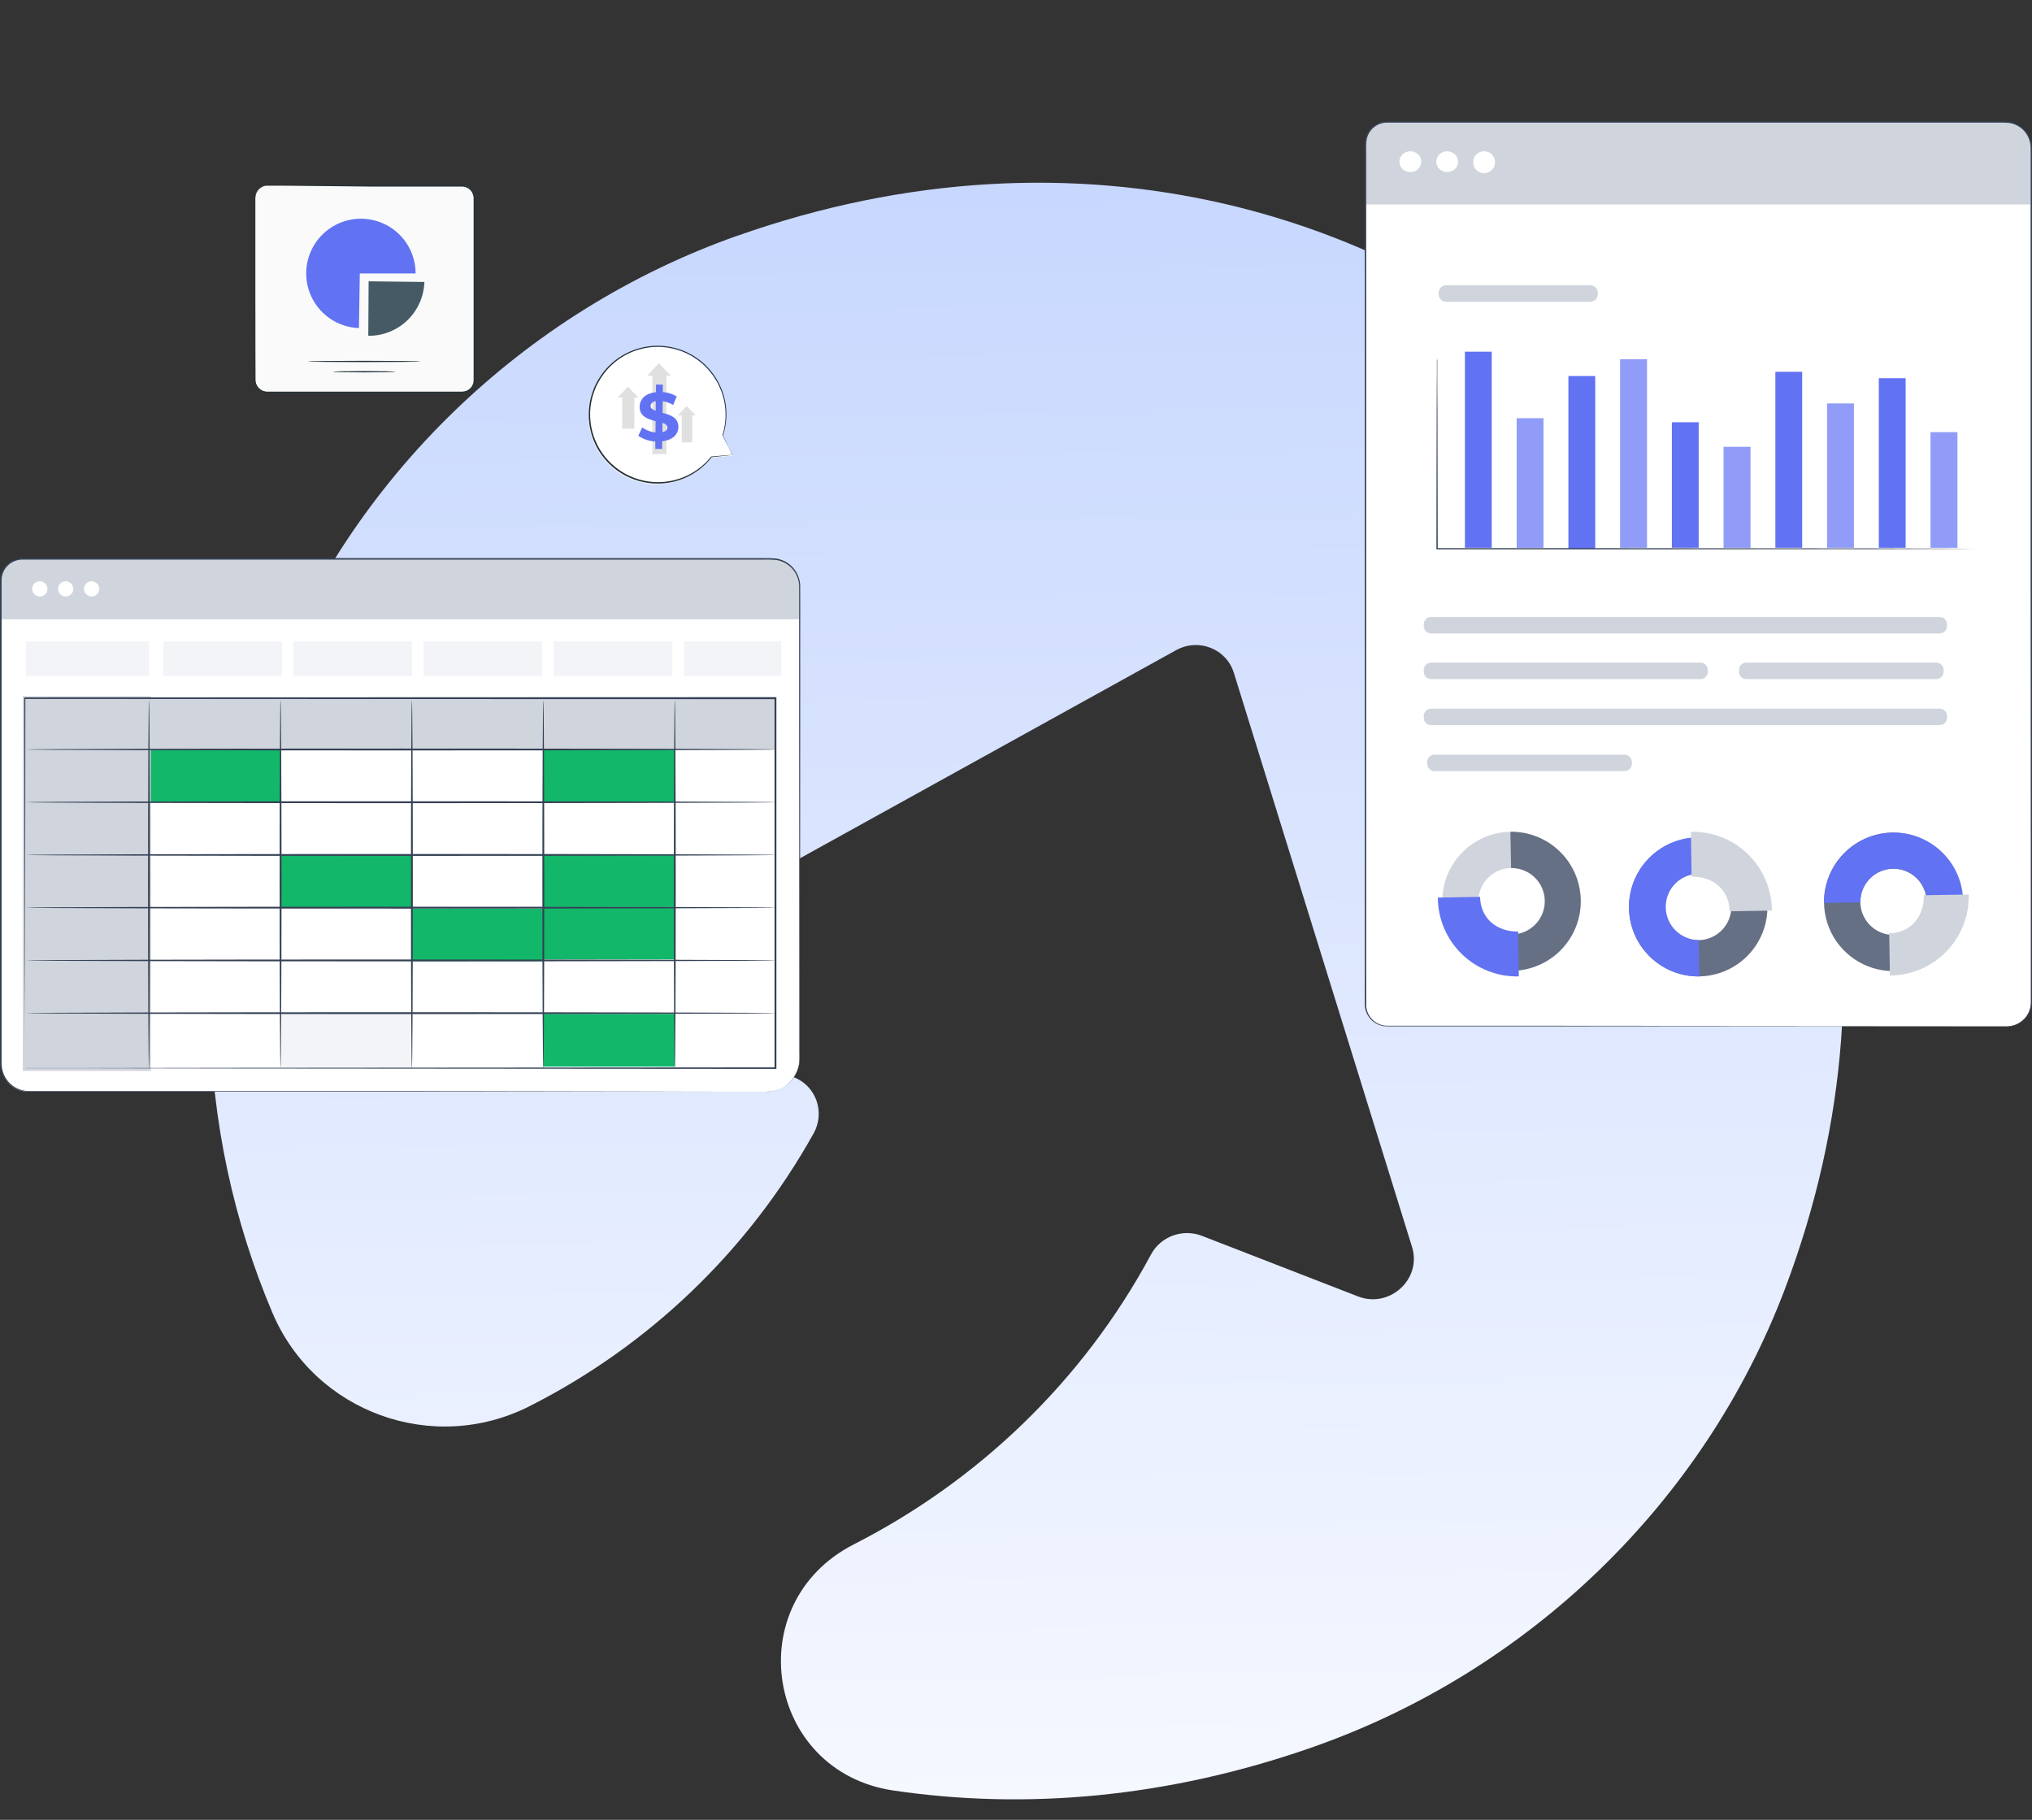 <svg width="670" height="600" viewBox="0 0 670 600" fill="none" xmlns="http://www.w3.org/2000/svg" xmlns:xlink="http://www.w3.org/1999/xlink">
    <rect x="0" y="0" width="670" height="600" fill="#333333" stroke="none"/>
    <path d="M243.007 77.757C172.468 102.722 115.646 157.782 89.025 227.12C60.696 300.904 64.28 372.721 89.899 432.996C103.753 465.485 142.593 479.849 174.636 463.604C213.818 443.769 246.605 412.562 268.274 373.661C272.181 366.651 269.029 357.93 261.641 355.109L212.331 335.957C201.936 331.939 201.115 317.661 210.961 312.189L387.755 214.381C395.162 210.277 404.353 213.868 406.826 221.819L465.583 411.109C468.88 421.711 458.191 431.457 447.796 427.439L396.253 407.433C389.981 405.039 382.771 407.604 379.572 413.503C356.99 455.567 322.278 488.398 281.527 509.174C243.561 528.582 252.576 584.069 294.476 590.311C337.756 596.723 384.56 592.875 432.335 576.204C503.998 551.238 561.78 495.495 588.504 425.045C672.55 203.181 468.263 -2.012 242.833 77.842L243.007 77.757Z" fill="url(#paint0_linear_624_5726)"/>
    <path d="M7.333 184.257H254.471C255.68 184.257 256.876 184.495 257.993 184.957C259.109 185.42 260.123 186.098 260.978 186.952C261.832 187.806 262.51 188.821 262.973 189.937C263.435 191.054 263.673 192.25 263.673 193.459V348.954C263.673 351.865 262.517 354.657 260.458 356.715C258.4 358.774 255.608 359.93 252.696 359.93H9.453C8.244 359.93 7.046 359.692 5.928 359.229C4.811 358.766 3.795 358.088 2.94 357.233C2.085 356.377 1.406 355.362 0.943 354.244C0.48 353.127 0.242 351.929 0.242 350.719V191.338C0.242 189.458 0.989 187.654 2.319 186.324C3.649 184.995 5.452 184.248 7.333 184.248V184.257Z" fill="white"/>
    <path d="M92.464 247.109H49.127V264.494H92.464V247.109Z" fill="#12B76A"/>
    <path d="M222.483 247.109H179.146V264.494H222.483V247.109Z" fill="#12B76A"/>
    <path d="M222.483 281.636H179.146V299.021H222.483V281.636Z" fill="#12B76A"/>
    <path d="M222.483 298.91H179.146V316.295H222.483V298.91Z" fill="#12B76A"/>
    <path d="M135.811 281.954H92.475V299.339H135.811V281.954Z" fill="#12B76A"/>
    <path d="M179.073 299.544H135.736V316.93H179.073V299.544Z" fill="#12B76A"/>
    <path d="M135.811 334.035H92.475V352.12H135.811V334.035Z" fill="#F2F4F7"/>
    <path d="M222.483 334.277H179.146V351.663H222.483V334.277Z" fill="#12B76A"/>
    <path d="M255.674 230.116H21.67V247.109H255.674V230.116Z" fill="#D0D5DD"/>
    <path d="M49.135 230.116H8.105V352.485H49.135V230.116Z" fill="#D0D5DD"/>
    <path d="M49.725 353.083H7.5V229.527H49.725V353.083ZM8.696 351.896H48.539V230.704H8.696V351.896Z" fill="#D0D5DD"/>
    <path d="M7.332 184.256H254.471C255.679 184.256 256.876 184.494 257.992 184.957C259.109 185.419 260.123 186.097 260.978 186.951C261.832 187.806 262.51 188.82 262.972 189.937C263.435 191.053 263.673 192.25 263.673 193.458V204.183H0.232V191.337C0.234 190.406 0.418 189.485 0.776 188.625C1.133 187.765 1.657 186.984 2.316 186.326C2.975 185.669 3.757 185.148 4.618 184.793C5.479 184.437 6.401 184.255 7.332 184.256Z" fill="#D0D5DD"/>
    <path d="M49.136 211.451H8.574V222.858H49.136V211.451Z" fill="#F2F4F7"/>
    <path d="M92.997 211.451H53.883V222.858H92.997V211.451Z" fill="#F2F4F7"/>
    <path d="M135.894 211.451H96.779V222.858H135.894V211.451Z" fill="#F2F4F7"/>
    <path d="M178.792 211.451H139.678V222.858H178.792V211.451Z" fill="#F2F4F7"/>
    <path d="M221.689 211.451H182.574V222.858H221.689V211.451Z" fill="#F2F4F7"/>
    <path d="M257.627 211.451H225.473V222.858H257.627V211.451Z" fill="#F2F4F7"/>
    <path d="M8.106 352.129C8.106 352.129 8.517 352.129 9.311 352.129H12.852H26.538L77.815 352.055L255.675 351.915L255.385 352.204C255.385 314.463 255.385 273.191 255.385 230.209L255.693 230.517L8.134 230.443L8.358 230.209C8.358 267.819 8.265 298.292 8.237 319.377C8.237 329.924 8.19 338.126 8.181 343.666C8.181 346.45 8.181 348.567 8.181 350.018C8.181 351.448 8.181 352.195 8.181 352.195C8.181 352.195 8.181 351.476 8.181 350.065C8.181 348.654 8.181 346.524 8.181 343.759C8.181 338.201 8.181 330.017 8.116 319.47C8.116 298.348 8.05 267.829 7.994 230.162V229.938H8.228L255.787 229.854H255.992V230.125C255.992 273.097 255.992 314.379 255.992 352.12V352.41H255.703L77.647 352.27L26.435 352.186H12.815H9.283L8.106 352.129Z" fill="#344054"/>
    <path d="M256.143 247.109C256.143 247.277 200.717 247.417 132.363 247.417C64.009 247.417 8.574 247.277 8.574 247.109C8.574 246.941 63.981 246.801 132.363 246.801C200.745 246.801 256.143 246.941 256.143 247.109Z" fill="#344054"/>
    <path d="M256.143 264.494C256.143 264.662 200.717 264.803 132.363 264.803C64.009 264.803 8.574 264.69 8.574 264.494C8.574 264.298 63.981 264.186 132.363 264.186C200.745 264.186 256.143 264.326 256.143 264.494Z" fill="#344054"/>
    <path d="M256.143 281.879C256.143 282.047 200.717 282.187 132.363 282.187C64.009 282.187 8.574 282.047 8.574 281.879C8.574 281.711 63.981 281.571 132.363 281.571C200.745 281.571 256.143 281.711 256.143 281.879Z" fill="#344054"/>
    <path d="M256.143 299.255C256.143 299.423 200.717 299.563 132.363 299.563C64.009 299.563 8.574 299.432 8.574 299.255C8.574 299.077 63.981 298.946 132.363 298.946C200.745 298.946 256.143 299.096 256.143 299.255Z" fill="#344054"/>
    <path d="M256.143 316.649C256.143 316.817 200.717 316.957 132.363 316.957C64.009 316.957 8.574 316.817 8.574 316.649C8.574 316.481 63.981 316.341 132.363 316.341C200.745 316.341 256.143 316.481 256.143 316.649Z" fill="#344054"/>
    <path d="M256.143 334.034C256.143 334.203 200.717 334.343 132.363 334.343C64.009 334.343 8.574 334.203 8.574 334.034C8.574 333.866 63.981 333.726 132.363 333.726C200.745 333.726 256.143 333.866 256.143 334.034Z" fill="#344054"/>
    <path d="M49.127 352.503C48.959 352.503 48.818 325.253 48.818 291.66C48.818 258.067 48.959 230.807 49.127 230.807C49.295 230.807 49.435 258.048 49.435 291.66C49.435 325.272 49.304 352.503 49.127 352.503Z" fill="#344054"/>
    <path d="M92.511 352.13C92.343 352.13 92.203 324.964 92.203 291.464C92.203 257.964 92.343 230.798 92.511 230.798C92.68 230.798 92.82 257.955 92.82 291.464C92.82 324.973 92.642 352.13 92.511 352.13Z" fill="#344054"/>
    <path d="M135.81 352.503C135.642 352.503 135.502 325.253 135.502 291.66C135.502 258.067 135.642 230.807 135.81 230.807C135.978 230.807 136.119 258.048 136.119 291.66C136.119 325.272 135.978 352.503 135.81 352.503Z" fill="#344054"/>
    <path d="M179.146 352.503C178.978 352.503 178.838 325.253 178.838 291.66C178.838 258.067 178.978 230.807 179.146 230.807C179.314 230.807 179.454 258.048 179.454 291.66C179.454 325.272 179.324 352.503 179.146 352.503Z" fill="#344054"/>
    <path d="M222.494 352.503C222.326 352.503 222.186 325.253 222.186 291.66C222.186 258.067 222.326 230.807 222.494 230.807C222.662 230.807 222.802 258.048 222.802 291.66C222.802 325.272 222.662 352.503 222.494 352.503Z" fill="#344054"/>
    <path d="M15.646 194.224C15.631 194.717 15.472 195.194 15.188 195.597C14.905 195.999 14.509 196.31 14.05 196.489C13.592 196.669 13.09 196.71 12.609 196.607C12.127 196.504 11.686 196.262 11.341 195.91C10.996 195.559 10.762 195.114 10.668 194.63C10.573 194.147 10.623 193.646 10.811 193.191C10.999 192.735 11.317 192.345 11.725 192.069C12.132 191.793 12.612 191.642 13.105 191.637C13.442 191.638 13.776 191.706 14.087 191.837C14.398 191.968 14.679 192.16 14.915 192.4C15.152 192.641 15.338 192.926 15.463 193.239C15.589 193.552 15.651 193.887 15.646 194.224Z" fill="white"/>
    <path d="M24.183 194.224C24.168 194.718 24.009 195.196 23.724 195.6C23.439 196.003 23.041 196.313 22.581 196.492C22.121 196.671 21.618 196.71 21.136 196.605C20.653 196.5 20.212 196.255 19.868 195.9C19.524 195.546 19.292 195.098 19.201 194.613C19.11 194.128 19.164 193.626 19.356 193.172C19.549 192.717 19.87 192.329 20.282 192.056C20.694 191.783 21.176 191.637 21.67 191.637C22.005 191.642 22.336 191.712 22.643 191.845C22.951 191.978 23.229 192.17 23.462 192.41C23.696 192.65 23.88 192.934 24.003 193.246C24.127 193.557 24.188 193.889 24.183 194.224Z" fill="white"/>
    <path d="M32.724 194.224C32.709 194.718 32.55 195.196 32.265 195.6C31.98 196.003 31.582 196.313 31.122 196.492C30.662 196.671 30.159 196.71 29.677 196.605C29.194 196.5 28.753 196.255 28.409 195.9C28.065 195.546 27.833 195.098 27.742 194.613C27.651 194.128 27.705 193.626 27.897 193.172C28.09 192.717 28.412 192.329 28.823 192.056C29.235 191.783 29.717 191.637 30.211 191.637C30.546 191.642 30.877 191.712 31.184 191.845C31.492 191.978 31.77 192.17 32.004 192.41C32.237 192.65 32.421 192.934 32.544 193.246C32.668 193.557 32.729 193.889 32.724 194.224Z" fill="white"/>
    <path d="M252.705 359.977L253.265 359.93C253.818 359.906 254.368 359.837 254.909 359.725C256.763 359.335 258.484 358.47 259.903 357.216C261.323 355.962 262.393 354.36 263.009 352.569C263.177 352.158 263.242 351.709 263.373 351.27C263.462 350.807 263.528 350.339 263.569 349.869C263.634 348.935 263.569 347.889 263.569 346.842C263.569 342.638 263.569 337.806 263.569 332.344C263.569 310.512 263.522 278.936 263.494 239.915C263.494 230.163 263.494 219.955 263.494 209.293C263.494 203.968 263.494 198.522 263.494 193.01C263.385 190.934 262.557 188.96 261.153 187.426C259.749 185.892 257.856 184.894 255.797 184.602C254.383 184.493 252.964 184.459 251.546 184.5H178.287H10.442H7.64C6.739 184.476 5.843 184.622 4.996 184.929C4.153 185.238 3.38 185.709 2.719 186.317C2.059 186.924 1.525 187.656 1.147 188.47C0.772 189.283 0.562 190.163 0.531 191.058C0.531 191.992 0.531 192.926 0.531 193.813V264.074C0.531 292.099 0.531 319.19 0.531 345.03V349.86C0.434 351.429 0.712 352.998 1.343 354.437C1.981 355.84 2.967 357.056 4.208 357.969C5.45 358.881 6.905 359.46 8.434 359.65C9.208 359.711 9.984 359.73 10.76 359.706H62.56H126.393L218.812 359.79H243.942H250.481H252.714C252.714 359.79 251.957 359.79 250.481 359.79H243.942L218.812 359.837L126.393 359.912H62.56H27.005H10.76C9.968 359.931 9.176 359.91 8.387 359.846C6.77 359.66 5.229 359.06 3.911 358.105C2.594 357.149 1.545 355.87 0.867 354.391C0.215 352.891 -0.076 351.259 0.017 349.626V345.03C0.017 319.237 0.017 292.146 0.017 264.074C0.017 250.036 0.017 235.758 0.017 221.241V193.813C0.017 192.879 0.017 191.945 0.017 191.011C0.076 189.57 0.563 188.178 1.414 187.014C2.266 185.85 3.444 184.965 4.8 184.472C5.698 184.149 6.648 183.993 7.602 184.014H10.405H178.25H251.509C252.945 183.977 254.383 184.014 255.815 184.126C257.253 184.328 258.623 184.865 259.814 185.695C260.993 186.508 261.969 187.582 262.667 188.832C263.365 190.083 263.767 191.477 263.84 192.907C263.896 198.456 263.84 203.875 263.84 209.209C263.84 219.859 263.84 230.066 263.84 239.831C263.84 278.852 263.775 310.428 263.765 332.26C263.765 337.715 263.765 342.548 263.765 346.758C263.765 347.814 263.765 348.813 263.719 349.794C263.675 350.268 263.606 350.739 263.513 351.205C263.415 351.651 263.29 352.091 263.139 352.522C262.608 354.051 261.747 355.445 260.617 356.605C259.069 358.171 257.093 359.246 254.937 359.697C254.391 359.798 253.839 359.857 253.284 359.874L252.705 359.977Z" fill="#344054"/>
    <path d="M457.265 40.209H661.15C662.273 40.209 663.384 40.43 664.421 40.86C665.459 41.29 666.401 41.921 667.194 42.716C667.987 43.511 668.615 44.454 669.043 45.492C669.471 46.53 669.69 47.642 669.688 48.765V330.508C669.68 332.598 668.845 334.6 667.365 336.076C665.886 337.552 663.882 338.383 661.791 338.385H457.34C455.444 338.385 453.625 337.632 452.284 336.291C450.943 334.95 450.189 333.131 450.189 331.234V47.275C450.202 45.403 450.952 43.611 452.276 42.288C453.601 40.966 455.393 40.218 457.265 40.209Z" fill="white"/>
    <path d="M457.265 40.209H661.15C662.273 40.209 663.384 40.43 664.421 40.86C665.459 41.29 666.401 41.921 667.194 42.716C667.987 43.511 668.615 44.454 669.043 45.492C669.471 46.53 669.69 47.642 669.688 48.765V67.406H450.189V47.322C450.189 45.442 450.934 43.638 452.259 42.305C453.585 40.972 455.385 40.218 457.265 40.209Z" fill="#D0D5DD"/>
    <path d="M465.02 56.728C467.01 56.728 468.624 55.195 468.624 53.303C468.624 51.412 467.01 49.879 465.02 49.879C463.029 49.879 461.416 51.412 461.416 53.303C461.416 55.195 463.029 56.728 465.02 56.728Z" fill="white"/>
    <path d="M477.172 56.728C479.162 56.728 480.776 55.195 480.776 53.303C480.776 51.412 479.162 49.879 477.172 49.879C475.182 49.879 473.568 51.412 473.568 53.303C473.568 55.195 475.182 56.728 477.172 56.728Z" fill="white"/>
    <path d="M492.937 53.302C492.973 54.022 492.792 54.736 492.418 55.352C492.044 55.968 491.494 56.458 490.839 56.758C490.184 57.058 489.454 57.155 488.743 57.036C488.033 56.917 487.374 56.588 486.852 56.091C486.331 55.594 485.97 54.952 485.817 54.247C485.664 53.543 485.725 52.809 485.993 52.141C486.261 51.472 486.724 50.898 487.321 50.495C487.918 50.092 488.622 49.877 489.343 49.878C490.273 49.858 491.174 50.206 491.847 50.848C492.521 51.49 492.913 52.372 492.937 53.302Z" fill="white"/>
    <path d="M491.859 115.953H483.02V180.594H491.859V115.953Z" fill="#6172F3"/>
    <path d="M508.925 137.905H500.086V180.594H508.925V137.905Z" fill="#6172F3"/>
    <path d="M525.982 123.982H517.143V180.915H525.982V123.982Z" fill="#6172F3"/>
    <path d="M543.039 118.443H534.199V180.584H543.039V118.443Z" fill="#6172F3"/>
    <path d="M560.095 139.217H551.256V180.584H560.095V139.217Z" fill="#6172F3"/>
    <path d="M577.16 147.331H568.32V180.585H577.16V147.331Z" fill="#6172F3"/>
    <path d="M594.22 122.585H585.381V180.584H594.22V122.585Z" fill="#6172F3"/>
    <path d="M611.273 133.038H602.434V180.584H611.273V133.038Z" fill="#6172F3"/>
    <path d="M628.33 124.688H619.49V180.594H628.33V124.688Z" fill="#6172F3"/>
    <path d="M645.396 142.5H636.557V180.585H645.396V142.5Z" fill="#6172F3"/>
    <g opacity="0.3">
        <path d="M508.927 137.906H500.088V180.595H508.927V137.906Z" fill="white"/>
    </g>
    <g opacity="0.3">
        <path d="M543.037 118.445H534.197V180.586H543.037V118.445Z" fill="white"/>
    </g>
    <g opacity="0.3">
        <path d="M577.162 147.331H568.322V180.585H577.162V147.331Z" fill="white"/>
    </g>
    <g opacity="0.3">
        <path d="M611.273 133.038H602.434V180.585H611.273V133.038Z" fill="white"/>
    </g>
    <g opacity="0.3">
        <path d="M645.392 142.5H636.553V180.585H645.392V142.5Z" fill="white"/>
    </g>
    <path d="M473.908 118.443C473.908 118.443 473.908 118.547 473.908 118.736C473.908 118.924 473.908 119.226 473.908 119.594C473.908 120.368 473.908 121.481 473.908 122.953C473.908 125.906 473.908 130.198 473.965 135.66C473.965 146.622 474.012 162.235 474.05 180.943L473.842 180.726H532.455L618.095 180.801L644.039 180.877L651.095 180.924H652.982C653.397 180.924 653.605 180.924 653.605 180.924H652.982H651.095L644.039 180.971L618.095 181.056L532.455 181.122H473.842H473.625V180.905C473.625 162.226 473.691 146.613 473.71 135.622C473.71 130.16 473.757 125.868 473.776 122.915C473.776 121.453 473.776 120.33 473.776 119.557C473.776 119.189 473.776 118.906 473.776 118.698C473.813 118.61 473.857 118.525 473.908 118.443Z" fill="#344054"/>
    <path d="M524.408 94.057H476.786C475.452 94.057 474.371 95.138 474.371 96.472V97.076C474.371 98.41 475.452 99.491 476.786 99.491H524.408C525.742 99.491 526.823 98.41 526.823 97.076V96.472C526.823 95.138 525.742 94.057 524.408 94.057Z" fill="#D0D5DD"/>
    <path d="M639.566 203.424H471.86C470.527 203.424 469.445 204.506 469.445 205.839V206.443C469.445 207.777 470.527 208.858 471.86 208.858H639.566C640.9 208.858 641.981 207.777 641.981 206.443V205.839C641.981 204.506 640.9 203.424 639.566 203.424Z" fill="#D0D5DD"/>
    <path d="M639.566 233.641H471.86C470.527 233.641 469.445 234.722 469.445 236.056V236.66C469.445 237.994 470.527 239.075 471.86 239.075H639.566C640.9 239.075 641.981 237.994 641.981 236.66V236.056C641.981 234.722 640.9 233.641 639.566 233.641Z" fill="#D0D5DD"/>
    <path d="M560.69 218.462H471.86C470.527 218.462 469.445 219.543 469.445 220.877V221.481C469.445 222.815 470.527 223.896 471.86 223.896H560.69C562.024 223.896 563.105 222.815 563.105 221.481V220.877C563.105 219.543 562.024 218.462 560.69 218.462Z" fill="#D0D5DD"/>
    <path d="M638.444 218.462H575.784C574.45 218.462 573.369 219.543 573.369 220.877V221.481C573.369 222.815 574.45 223.896 575.784 223.896H638.444C639.778 223.896 640.859 222.815 640.859 221.481V220.877C640.859 219.543 639.778 218.462 638.444 218.462Z" fill="#D0D5DD"/>
    <path d="M535.653 248.811H472.993C471.659 248.811 470.578 249.892 470.578 251.226V251.829C470.578 253.163 471.659 254.244 472.993 254.244H535.653C536.987 254.244 538.068 253.163 538.068 251.829V251.226C538.068 249.892 536.987 248.811 535.653 248.811Z" fill="#D0D5DD"/>
    <path d="M661.793 338.385C662.669 338.36 663.537 338.204 664.368 337.923C665.583 337.489 666.674 336.766 667.547 335.816C668.42 334.866 669.048 333.717 669.378 332.47C669.595 331.601 669.681 330.704 669.632 329.81V326.8C669.632 324.706 669.632 322.404 669.632 319.914C669.632 314.933 669.632 309.203 669.632 302.725C669.632 276.857 669.585 239.433 669.557 193.198C669.557 170.075 669.557 144.745 669.557 117.557C669.557 103.96 669.557 89.912 669.557 75.416V50.652C669.557 49.709 669.557 48.765 669.5 47.822C669.285 45.987 668.473 44.273 667.189 42.944C665.887 41.619 664.181 40.766 662.34 40.52C661.399 40.434 660.454 40.406 659.51 40.435H656.679H457.757C456.134 40.341 454.53 40.826 453.231 41.804C451.932 42.782 451.022 44.189 450.662 45.775C450.479 46.84 450.418 47.922 450.483 49.001C450.483 53.403 450.483 57.775 450.483 62.114V138.83C450.483 172.104 450.483 204.198 450.483 234.773C450.483 265.348 450.483 294.404 450.483 321.565C450.483 324.961 450.483 328.348 450.483 331.668C450.578 333.296 451.246 334.837 452.37 336.017C453.486 337.187 454.973 337.934 456.577 338.13C457.361 338.206 458.191 338.178 459.011 338.187H475.86H512.152L621.68 338.263L651.463 338.31H659.208C660.953 338.31 661.849 338.31 661.849 338.31H659.208H651.463H621.68L512.152 338.395H458.955C458.134 338.395 457.323 338.395 456.474 338.338C454.769 338.134 453.19 337.339 452.011 336.091C450.832 334.843 450.128 333.221 450.021 331.508C449.974 328.149 450.021 324.791 450.021 321.385C450.021 294.197 450.021 265.141 450.021 234.594C450.021 204.047 450.021 171.924 450.021 138.651V87.897C450.021 79.299 450.021 70.645 450.021 61.935V47.359C450.03 46.791 450.096 46.226 450.219 45.671C450.62 43.995 451.593 42.513 452.971 41.479C454.349 40.445 456.046 39.926 457.766 40.011H656.689H659.519C660.479 39.982 661.44 40.011 662.396 40.095C664.334 40.353 666.13 41.252 667.498 42.649C668.866 44.045 669.727 45.86 669.944 47.803C670.028 48.746 669.944 49.69 670 50.633V53.463C670 60.916 670 68.262 670 75.501C670 89.966 670 104.013 670 117.642C670 144.83 670 170.16 670 193.283C670 239.509 669.934 276.942 669.915 302.81C669.915 309.282 669.915 315.011 669.915 319.999C669.915 322.489 669.915 324.791 669.915 326.885V329.895C669.957 330.799 669.865 331.705 669.642 332.583C669.253 334.036 668.454 335.347 667.34 336.357C666.535 337.094 665.588 337.659 664.557 338.017C663.931 338.231 663.282 338.364 662.623 338.413L661.793 338.385Z" fill="#344054"/>
    <path d="M521.209 296.782C521.264 301.293 519.982 305.72 517.523 309.503C515.065 313.286 511.541 316.255 507.396 318.037C503.251 319.818 498.671 320.332 494.235 319.513C489.798 318.693 485.704 316.578 482.469 313.433C479.234 310.289 477.003 306.257 476.057 301.845C475.112 297.434 475.495 292.841 477.158 288.647C478.821 284.453 481.689 280.846 485.401 278.281C489.112 275.716 493.5 274.308 498.011 274.235C504.074 274.16 509.92 276.49 514.268 280.716C518.616 284.942 521.112 290.719 521.209 296.782ZM487.464 297.329C487.509 299.485 488.192 301.579 489.425 303.347C490.659 305.116 492.389 306.479 494.397 307.265C496.405 308.051 498.6 308.225 500.707 307.765C502.813 307.305 504.736 306.231 506.233 304.679C507.73 303.127 508.734 301.166 509.117 299.044C509.501 296.923 509.248 294.735 508.39 292.757C507.531 290.779 506.106 289.099 504.294 287.93C502.483 286.761 500.365 286.155 498.209 286.188C495.306 286.24 492.542 287.443 490.525 289.532C488.509 291.621 487.404 294.426 487.455 297.329H487.464Z" fill="#D0D5DD"/>
    <path d="M521.21 296.781C521.313 302.843 519.011 308.699 514.806 313.066C510.601 317.433 504.837 319.957 498.776 320.083L498.587 308.111C500.027 308.088 501.448 307.782 502.769 307.21C504.09 306.638 505.286 305.811 506.287 304.777C507.289 303.743 508.077 302.522 508.607 301.183C509.137 299.844 509.398 298.414 509.375 296.975C509.352 295.535 509.046 294.114 508.474 292.793C507.902 291.472 507.075 290.276 506.041 289.274C505.007 288.273 503.785 287.484 502.446 286.955C501.108 286.425 499.678 286.164 498.238 286.187L498.012 274.234C504.075 274.156 509.923 276.486 514.271 280.712C518.62 284.939 521.115 290.718 521.21 296.781Z" fill="#667085"/>
    <path d="M500.793 321.923C497.324 322.006 493.872 321.395 490.642 320.127C487.411 318.86 484.466 316.96 481.978 314.539C479.491 312.119 477.512 309.226 476.157 306.031C474.802 302.836 474.098 299.403 474.086 295.932L488.02 295.706C488.133 302.781 493.52 307.234 500.557 307.121L500.793 321.923Z" fill="#6172F3"/>
    <path d="M537.115 299.358C537.063 294.847 538.349 290.423 540.81 286.642C543.27 282.862 546.796 279.895 550.941 278.116C555.086 276.338 559.666 275.827 564.101 276.648C568.536 277.47 572.629 279.587 575.862 282.732C579.095 285.877 581.324 289.91 582.268 294.321C583.212 298.732 582.828 303.323 581.164 307.516C579.501 311.709 576.632 315.315 572.921 317.879C569.21 320.443 564.823 321.851 560.313 321.924C554.247 321.997 548.4 319.663 544.052 315.433C539.704 311.204 537.209 305.423 537.115 299.358ZM570.86 298.811C570.813 296.656 570.129 294.564 568.895 292.797C567.661 291.03 565.932 289.668 563.925 288.883C561.918 288.098 559.724 287.924 557.619 288.384C555.513 288.844 553.591 289.916 552.094 291.467C550.598 293.017 549.593 294.976 549.208 297.096C548.823 299.217 549.074 301.404 549.93 303.381C550.785 305.359 552.207 307.04 554.016 308.211C555.826 309.382 557.941 309.991 560.096 309.961C561.535 309.937 562.955 309.629 564.275 309.055C565.595 308.481 566.789 307.653 567.789 306.617C568.789 305.582 569.574 304.359 570.101 303.02C570.628 301.68 570.886 300.25 570.86 298.811Z" fill="#667085"/>
    <path d="M537.113 299.357C537.011 293.292 539.319 287.433 543.529 283.066C547.739 278.698 553.509 276.177 559.575 276.056L559.763 288.027C556.903 288.143 554.201 289.373 552.234 291.454C550.267 293.535 549.192 296.302 549.238 299.164C549.283 302.027 550.446 304.759 552.478 306.776C554.51 308.793 557.249 309.936 560.112 309.961L560.31 321.923C554.243 322.004 548.391 319.672 544.041 315.441C539.692 311.21 537.2 305.425 537.113 299.357Z" fill="#6172F3"/>
    <path d="M557.529 274.234C560.999 274.152 564.45 274.762 567.681 276.03C570.912 277.298 573.857 279.197 576.344 281.618C578.831 284.038 580.811 286.931 582.166 290.126C583.521 293.321 584.225 296.754 584.237 300.225L570.303 300.442C570.19 293.376 564.803 288.914 557.765 289.036L557.529 274.234Z" fill="#D0D5DD"/>
    <path d="M623.993 274.509C628.504 274.457 632.928 275.743 636.709 278.204C640.489 280.664 643.456 284.19 645.235 288.335C647.013 292.48 647.524 297.06 646.703 301.495C645.881 305.93 643.764 310.023 640.619 313.256C637.474 316.489 633.441 318.719 629.031 319.662C624.62 320.606 620.028 320.222 615.835 318.558C611.642 316.895 608.036 314.026 605.472 310.315C602.908 306.604 601.501 302.217 601.428 297.707C601.352 291.64 603.685 285.792 607.915 281.443C612.145 277.094 617.927 274.601 623.993 274.509ZM624.541 308.254C626.697 308.209 628.791 307.526 630.56 306.292C632.328 305.057 633.691 303.327 634.477 301.319C635.263 299.31 635.436 297.114 634.975 295.007C634.514 292.901 633.439 290.978 631.886 289.481C630.333 287.985 628.372 286.982 626.25 286.599C624.127 286.217 621.939 286.471 619.961 287.331C617.983 288.191 616.305 289.617 615.137 291.43C613.969 293.243 613.364 295.362 613.399 297.518C613.454 300.419 614.658 303.179 616.747 305.193C618.836 307.206 621.64 308.307 624.541 308.254Z" fill="#667085"/>
    <path d="M623.993 274.508C630.06 274.405 635.92 276.711 640.288 280.922C644.656 285.133 647.176 290.904 647.295 296.97L635.323 297.159C635.276 294.252 634.075 291.482 631.986 289.46C629.896 287.438 627.089 286.328 624.182 286.376C621.275 286.424 618.505 287.624 616.483 289.714C614.461 291.803 613.352 294.61 613.399 297.517L601.427 297.706C601.354 291.641 603.688 285.793 607.918 281.445C612.147 277.097 617.928 274.603 623.993 274.508Z" fill="#6172F3"/>
    <path d="M649.129 294.923C649.212 298.392 648.602 301.842 647.335 305.072C646.068 308.302 644.169 311.247 641.749 313.734C639.33 316.221 636.438 318.201 633.244 319.557C630.05 320.912 626.618 321.617 623.148 321.63L622.922 307.696C629.997 307.583 634.45 302.196 634.337 295.159L649.129 294.923Z" fill="#D0D5DD"/>
    <path d="M152.572 61.118H88.254C86.014 61.118 84.199 62.933 84.199 65.172V125.137C84.199 127.377 86.014 129.192 88.254 129.192H152.572C154.811 129.192 156.627 127.377 156.627 125.137V65.172C156.627 62.933 154.811 61.118 152.572 61.118Z" fill="#FAFAFA"/>
    <path d="M84.198 65.172C84.165 64.936 84.165 64.697 84.198 64.462C84.312 63.777 84.602 63.133 85.039 62.593C85.398 62.147 85.847 61.781 86.358 61.52C86.868 61.259 87.428 61.109 88 61.08C89.346 61.08 90.878 61.08 92.615 61.08L121.977 61.005H142.258H152.104C152.603 60.983 153.103 61.03 153.59 61.145C154.597 61.401 155.477 62.016 156.065 62.874C156.358 63.309 156.57 63.793 156.691 64.303C156.791 64.807 156.832 65.321 156.812 65.835V71.898C156.812 88.293 156.812 106.313 156.812 125.231C156.811 125.857 156.673 126.476 156.409 127.043C156.144 127.611 155.759 128.115 155.28 128.519C154.809 128.927 154.249 129.221 153.646 129.378C153.052 129.517 152.442 129.571 151.833 129.537H93.624C91.681 129.537 89.794 129.537 87.87 129.537C86.885 129.441 85.963 129.013 85.254 128.323C84.564 127.634 84.13 126.731 84.021 125.763C83.974 118.43 84.021 111.666 84.021 105.463C84.021 93.076 84.077 83.043 84.096 76.102C84.096 72.645 84.096 69.955 84.096 68.115C84.096 67.218 84.096 66.526 84.096 66.041C84.096 66.508 84.096 67.218 84.096 68.115C84.096 69.983 84.096 72.645 84.096 76.102C84.096 83.043 84.142 93.076 84.17 105.463C84.17 111.657 84.17 118.439 84.226 125.716C84.328 126.598 84.729 127.418 85.364 128.039C85.998 128.66 86.827 129.044 87.711 129.126C89.579 129.126 91.494 129.126 93.428 129.126H105.414H131.132H151.684C152.248 129.157 152.814 129.109 153.365 128.986C154.174 128.769 154.888 128.29 155.395 127.624C155.902 126.958 156.174 126.142 156.168 125.305C156.168 106.388 156.168 88.368 156.168 71.973C156.168 69.927 156.168 67.9 156.168 65.91C156.254 64.955 156.021 63.999 155.505 63.191C154.975 62.421 154.186 61.867 153.281 61.631C152.828 61.529 152.363 61.488 151.899 61.51H142.295H122.014L92.653 61.202H88.047C87.492 61.226 86.948 61.366 86.449 61.612C85.951 61.858 85.509 62.205 85.151 62.631C84.706 63.169 84.407 63.812 84.282 64.499C84.198 64.938 84.217 65.172 84.198 65.172Z" fill="#263238"/>
    <path d="M138.576 119.168C138.576 119.289 130.299 119.382 120.089 119.382C109.878 119.382 101.592 119.289 101.592 119.168C101.592 119.046 109.869 118.953 120.089 118.953C130.309 118.953 138.576 119.055 138.576 119.168Z" fill="#263238"/>
    <path d="M130.347 122.568C130.347 122.68 125.751 122.774 120.071 122.774C114.391 122.774 109.795 122.68 109.795 122.568C109.795 122.456 114.382 122.354 120.071 122.354C125.76 122.354 130.347 122.447 130.347 122.568Z" fill="#263238"/>
    <path d="M121.546 92.749L139.93 92.964C139.784 97.735 137.781 102.261 134.347 105.576C130.912 108.892 126.319 110.735 121.546 110.713H121.434L121.546 92.749Z" fill="#455A64"/>
    <path d="M118.634 90.162L118.354 108.173C114.815 108.046 111.391 106.881 108.51 104.822C105.629 102.763 103.418 99.902 102.152 96.595C100.885 93.288 100.621 89.682 101.39 86.225C102.159 82.769 103.929 79.615 106.478 77.158C109.028 74.7 112.244 73.047 115.726 72.405C119.209 71.763 122.803 72.16 126.061 73.546C129.32 74.933 132.098 77.248 134.05 80.202C136.001 83.157 137.04 86.621 137.037 90.162H118.634Z" fill="#6172F3"/>
    <path d="M241.435 150.215L234.456 150.897C230.992 155.354 225.986 158.354 220.421 159.306C214.857 160.258 209.138 159.095 204.389 156.044C199.639 152.993 196.203 148.275 194.756 142.819C193.308 137.363 193.955 131.562 196.568 126.558C199.181 121.554 203.571 117.709 208.876 115.779C214.181 113.848 220.016 113.972 225.234 116.126C230.451 118.28 234.675 122.308 237.073 127.418C239.471 132.529 239.871 138.351 238.193 143.741L241.435 150.215Z" fill="white"/>
    <path d="M241.546 149.963L241.313 149.524L240.677 148.29C240.117 147.179 239.304 145.591 238.258 143.517H238.435C238.416 143.534 238.391 143.544 238.365 143.544C238.339 143.544 238.314 143.534 238.295 143.517C238.277 143.503 238.262 143.484 238.254 143.463C238.246 143.441 238.244 143.418 238.248 143.395C239.342 139.843 239.547 136.078 238.846 132.428C237.824 127.386 235.124 122.838 231.186 119.527C228.645 117.403 225.663 115.873 222.456 115.047C219.249 114.22 215.898 114.12 212.648 114.751C209.397 115.383 206.328 116.731 203.664 118.698C201 120.665 198.808 123.201 197.247 126.122L196.612 127.346L196.098 128.616C195.77 129.46 195.49 130.32 195.257 131.195C194.211 135.32 194.37 139.659 195.716 143.696C197.063 147.733 199.539 151.299 202.852 153.97C205.152 155.832 207.798 157.22 210.636 158.054C213.475 158.888 216.451 159.152 219.392 158.831C222.334 158.509 225.182 157.609 227.774 156.182C230.366 154.754 232.649 152.828 234.493 150.514H234.568L239.724 150.075L241.079 149.972C241.387 149.972 241.556 149.972 241.556 149.972L241.126 150.028L239.809 150.177L234.586 150.747H234.652C232.352 153.717 229.342 156.059 225.899 157.558C220.537 159.882 214.487 160.057 209 158.047C203.513 156.037 199.008 151.996 196.416 146.758C194.883 143.587 194.097 140.107 194.118 136.585C194.124 134.762 194.35 132.946 194.79 131.176C195.021 130.282 195.305 129.402 195.64 128.542L196.163 127.243L196.808 125.991C198.402 123.017 200.639 120.434 203.356 118.432C206.073 116.43 209.202 115.058 212.515 114.415C215.829 113.773 219.243 113.877 222.512 114.719C225.78 115.561 228.82 117.12 231.41 119.284C235.405 122.666 238.127 127.309 239.127 132.447C239.815 136.144 239.571 139.955 238.417 143.535L238.22 143.451C238.241 143.433 238.268 143.423 238.295 143.423C238.323 143.423 238.349 143.433 238.37 143.451V143.498L240.705 148.384C240.958 148.907 241.144 149.318 241.285 149.617C241.378 149.728 241.465 149.843 241.546 149.963Z" fill="#263238"/>
    <path d="M228.236 136.137H224.789V145.853H228.236V136.137Z" fill="#E0E0E0"/>
    <path d="M223.508 136.949H229.403L226.394 133.838L223.508 136.949Z" fill="#E0E0E0"/>
    <path d="M219.714 122.797H215.1V149.729H219.714V122.797Z" fill="#E0E0E0"/>
    <path d="M213.391 123.88H221.275L217.249 119.732L213.391 123.88Z" fill="#E0E0E0"/>
    <path d="M218.333 145.469V148.01H216.072V145.544C214.065 145.461 212.122 144.814 210.467 143.675L211.747 140.929C213.035 141.853 214.542 142.426 216.119 142.592L216.165 138.855C213.662 138.21 210.868 137.332 210.915 134.1C210.915 131.699 212.709 129.672 216.296 129.307V126.794H218.557V129.261C220.173 129.373 221.739 129.869 223.125 130.709L221.957 133.511C220.905 132.878 219.736 132.462 218.519 132.287L218.463 136.136C220.967 136.753 223.714 137.631 223.676 140.807C223.667 143.077 221.92 145.086 218.333 145.469ZM216.203 135.445V132.231C215.007 132.484 214.521 133.166 214.512 133.885C214.502 134.604 215.25 135.118 216.24 135.445H216.203ZM220.024 140.947C220.024 140.153 219.379 139.714 218.407 139.369V142.489C219.538 142.255 220.042 141.676 220.061 140.947H220.024Z" fill="#6172F3"/>
    <path d="M209.15 130.13H205.17V141.34H209.15V130.13Z" fill="#E0E0E0"/>
    <path d="M203.695 131.073H210.496L207.021 127.477L203.695 131.073Z" fill="#E0E0E0"/>
    <defs>
        <linearGradient id="paint0_linear_624_5726" x1="372" y1="60" x2="379.978" y2="592.881" gradientUnits="userSpaceOnUse">
            <stop stop-color="#C7D7FE"/>
            <stop offset="1" stop-color="#F5F8FF"/>
        </linearGradient>
    </defs>
</svg>
